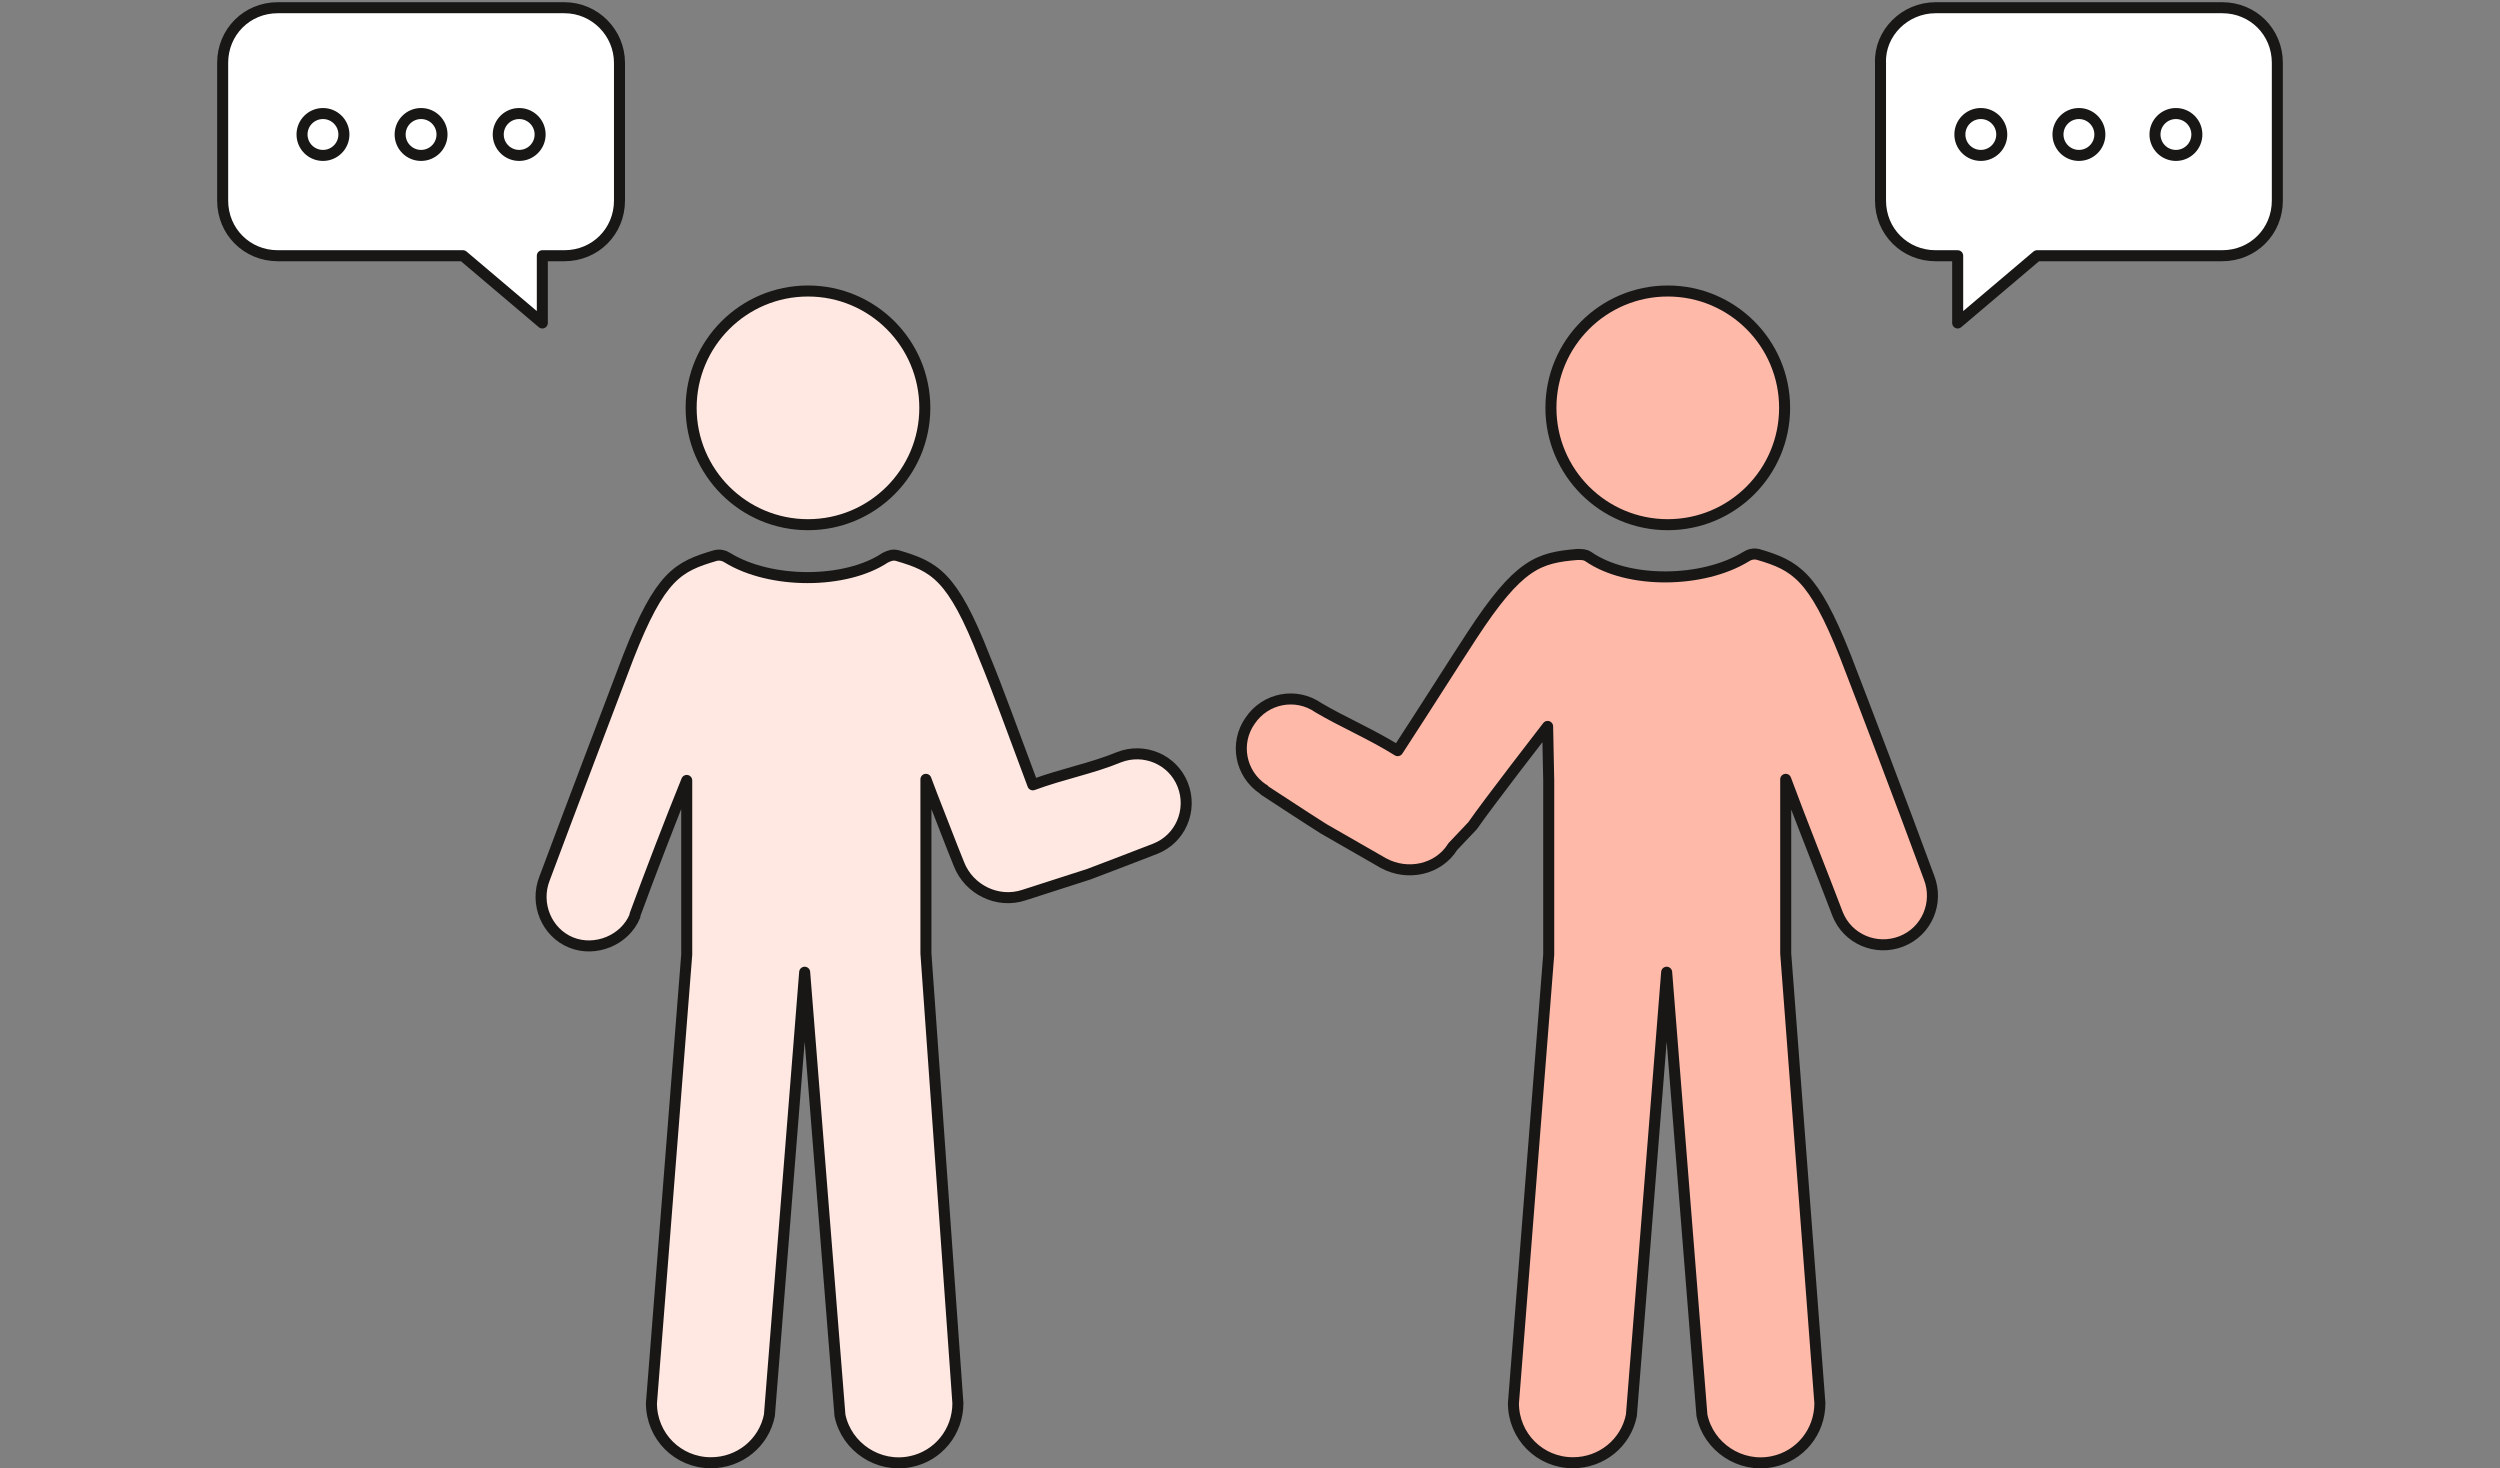 <svg enable-background="new 0 0 226.8 133.2" viewBox="0 0 226.8 133.2" xmlns="http://www.w3.org/2000/svg"><rect x="0" y="0" width="226.8" height="133.2" fill="#808080" stroke="none"/><g stroke="#181716" stroke-linecap="round" stroke-linejoin="round"><circle cx="73.3" cy="37" fill="#ffe8e2" r="10.6"/><path d="m93.7 71.2c-1.8-4.8-3.2-8.7-4.4-11.6-2.9-7.4-4.5-8.2-7.9-9.2-.4-.1-.7 0-1.1.2-3.6 2.4-10.4 2.4-14.3 0-.3-.2-.7-.3-1.1-.2-3.4 1-5 1.8-7.9 9.2-1.7 4.5-5.1 13.4-7.6 20.1-.9 2.3.2 4.9 2.4 5.8s4.9-.2 5.8-2.4v-.1c1.4-3.8 3.2-8.5 4.7-12.2v15.8l-3.2 40.7c0 3 2.4 5.4 5.4 5.4 2.6 0 4.8-1.8 5.3-4.3l3.2-40.2 3.2 40.2c.6 2.9 3.5 4.8 6.4 4.2 2.5-.5 4.3-2.7 4.3-5.3l-2.9-40.8v-15.8c.7 1.9 1.6 4.1 2.4 6.2l.6 1.5c.9 2.3 3.5 3.6 5.9 2.8l5.9-1.9c2.1-.8 4.2-1.6 6-2.3 2.3-.9 3.4-3.5 2.5-5.8s-3.5-3.4-5.8-2.5c-2.4 1-5.1 1.5-7.8 2.5z" fill="#ffe8e2"/><circle cx="151.3" cy="37" fill="#ffb9a9" r="10.6"/><path d="m143.1 50.3c-3.5.3-5.3.8-9.6 7.4-1.7 2.6-3.9 6.1-6.7 10.4-2.4-1.5-5-2.6-7.2-3.9-2-1.4-4.8-.9-6.2 1.2-1.4 2-.9 4.8 1.2 6.2 0 0 .1 0 .1.1 1.7 1.1 3.5 2.3 5.4 3.5l5.4 3.1c2.2 1.2 5 .6 6.3-1.5l1.8-1.9c1.3-1.9 6.8-9 6.8-9l.1 4.9v15.8l-3.2 40.7c0 3 2.4 5.4 5.4 5.4 2.6 0 4.8-1.8 5.3-4.3l3.2-40.2 3.2 40.2c.6 2.9 3.5 4.8 6.4 4.2 2.5-.5 4.3-2.7 4.3-5.3l-3.1-40.8v-15.8c1.4 3.8 3.3 8.5 4.7 12.2.9 2.3 3.5 3.4 5.8 2.5s3.4-3.5 2.5-5.8c-2.5-6.8-5.9-15.7-7.6-20.1-2.9-7.3-4.5-8.2-7.9-9.2-.4-.1-.8 0-1.1.2-3.9 2.4-10.7 2.5-14.3 0-.3-.2-.6-.2-1-.2" fill="#ffb9a9"/><g fill="#fff"><path d="m51.2.7h-26c-2.8 0-5 2.2-5 5v12.5c0 2.8 2.2 5 5 5h16.8l7.2 6.1v-6.1h2c2.8 0 5-2.2 5-5v-12.5c0-2.7-2.2-5-5-5z"/><circle cx="29.3" cy="12.2" r="1.9"/><circle cx="38.2" cy="12.2" r="1.9"/><circle cx="47.1" cy="12.2" r="1.9"/><path d="m175.6.7h26c2.8 0 5 2.2 5 5v12.5c0 2.8-2.2 5-5 5h-16.8l-7.2 6.1v-6.1h-2c-2.8 0-5-2.2-5-5v-12.5c-.1-2.7 2.2-5 5-5z"/><circle cx="197.4" cy="12.2" r="1.9"/><circle cx="188.6" cy="12.2" r="1.9"/><circle cx="179.7" cy="12.2" r="1.9"/></g></g></svg>